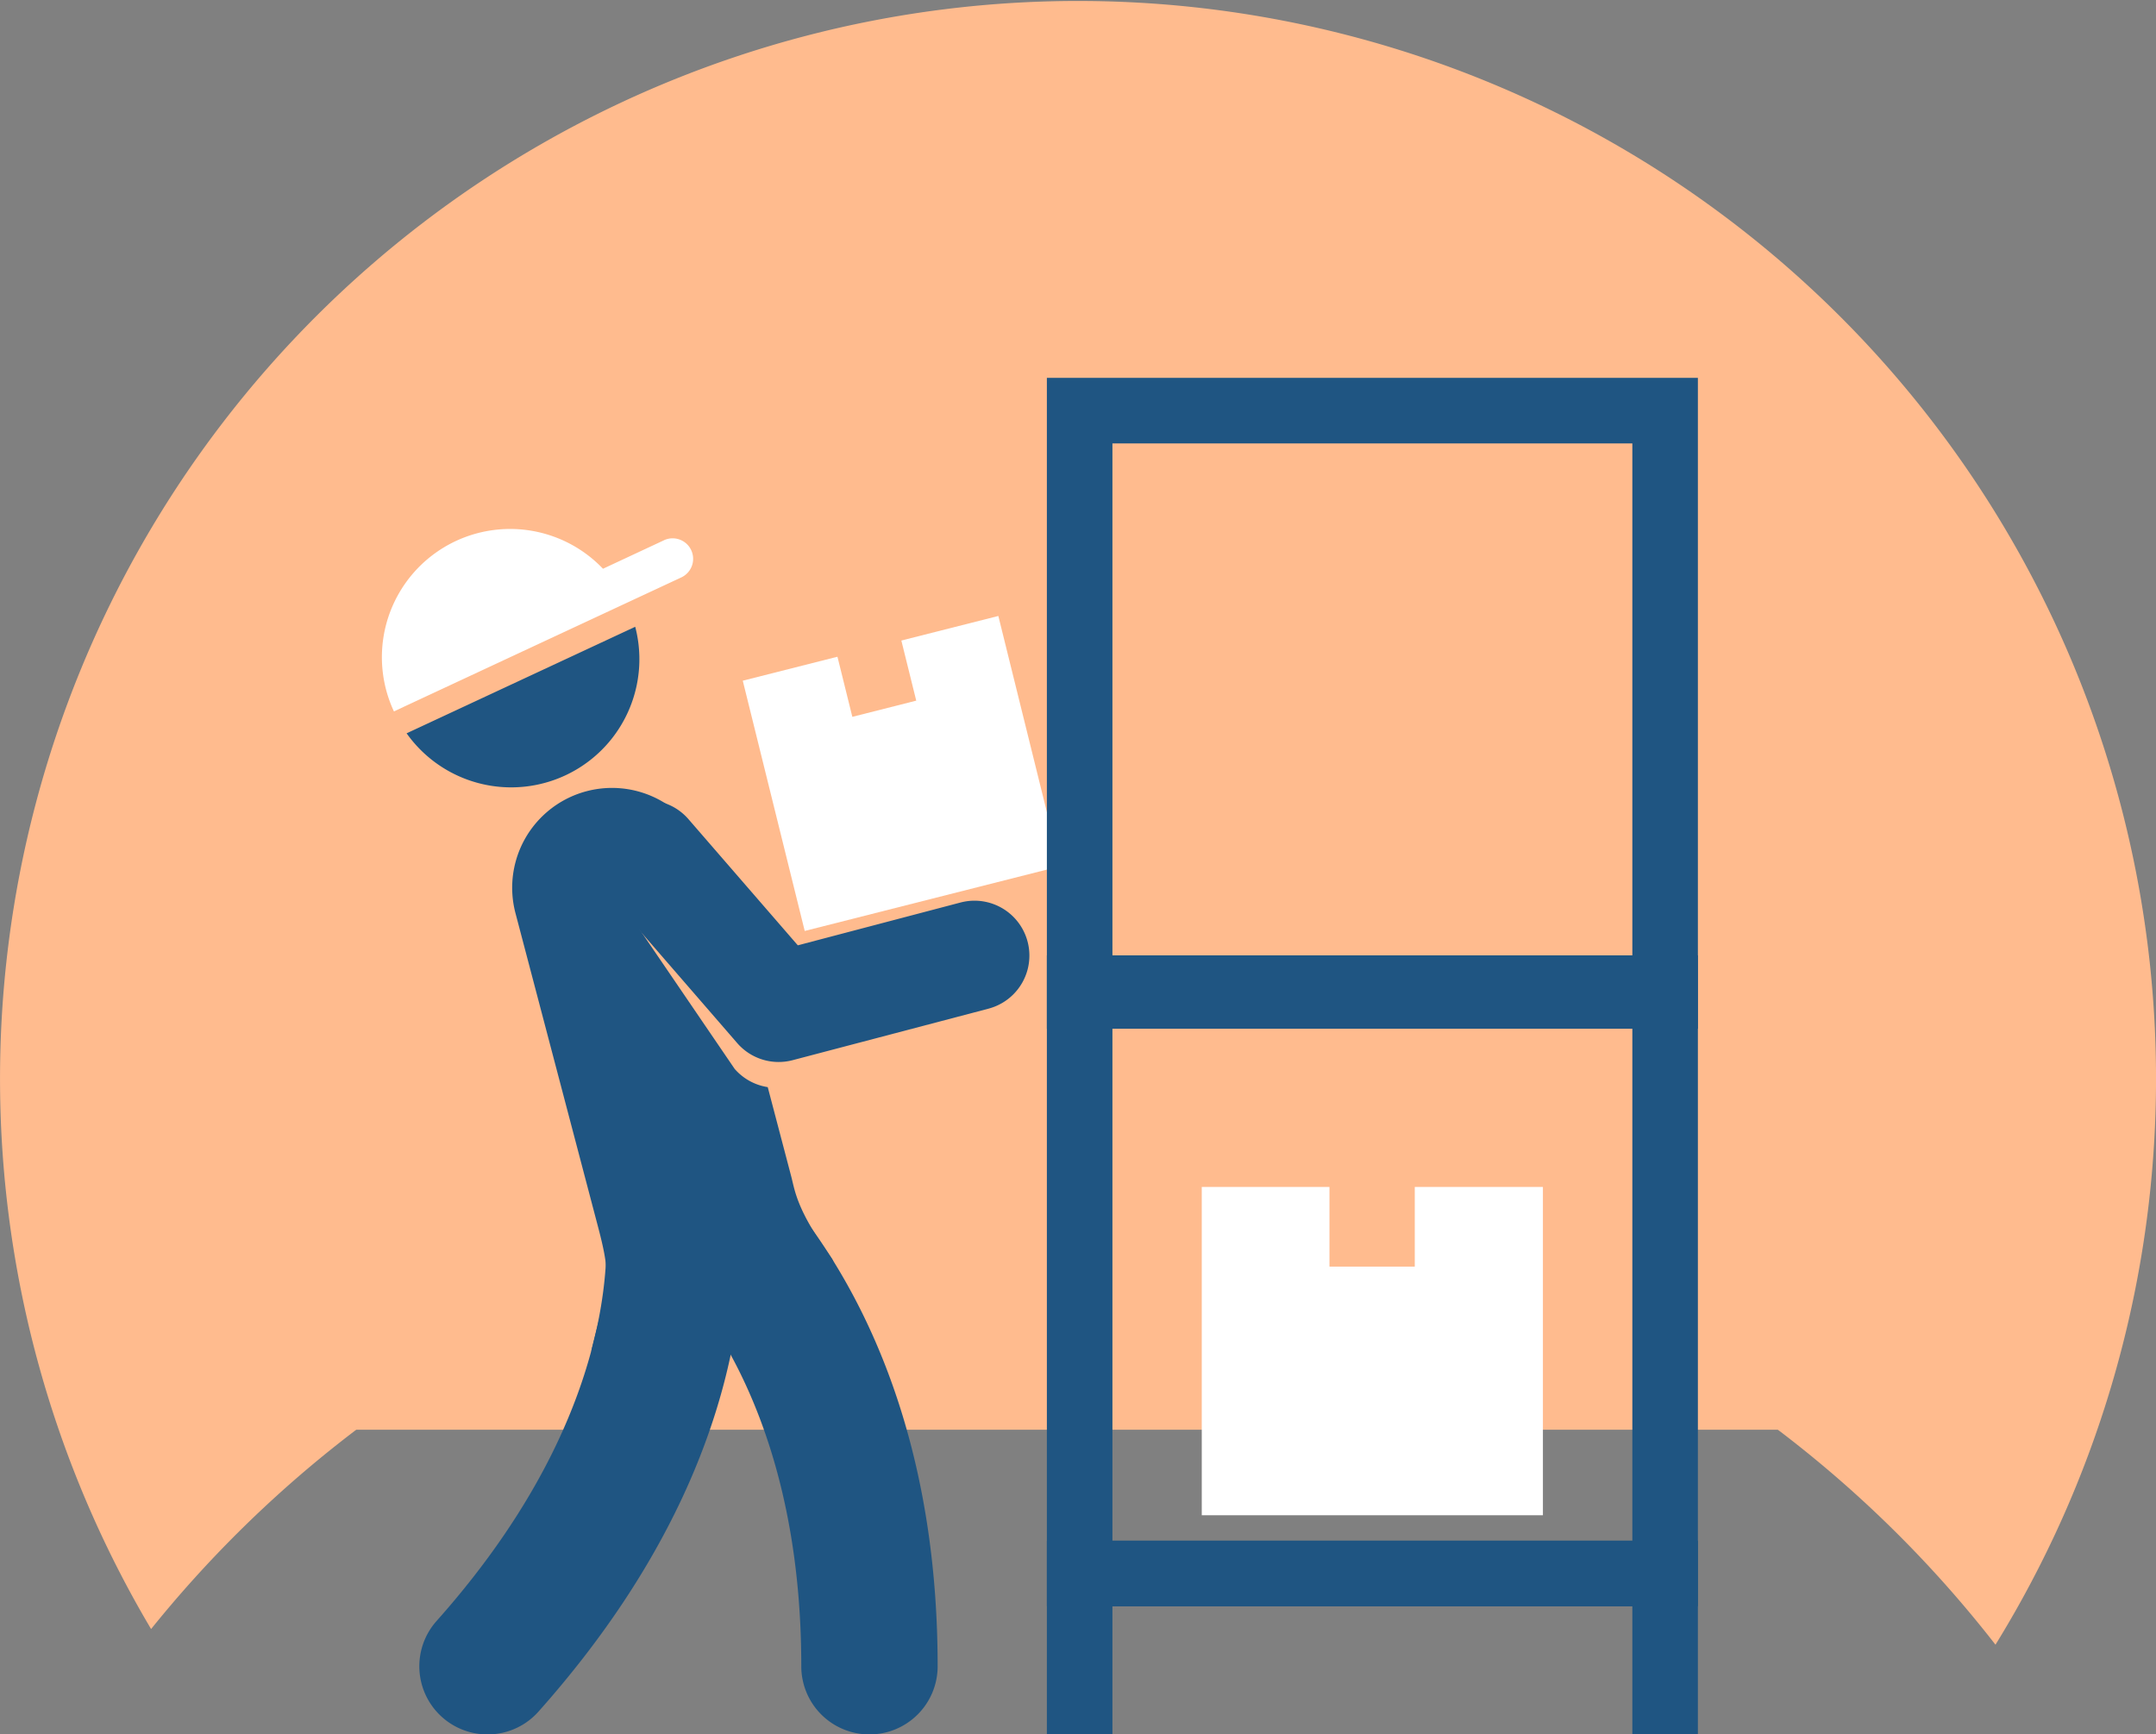 <svg xmlns="http://www.w3.org/2000/svg" width="174" height="140" viewBox="0 0 174 140">
  <rect x="0" y="0" width="174" height="140" fill="#808080" stroke="none"/>
  <g id="Groupe_2252" data-name="Groupe 2252" transform="translate(-353.712 -117.19)">
    <path id="Tracé_1535" data-name="Tracé 1535" d="M439.827,213.327a94.814,94.814,0,0,1,74.93,36.621,87,87,0,1,0-148.851-1.265A94.792,94.792,0,0,1,439.827,213.327Z" transform="translate(0 0)" fill="#ffbb8e"/>
    <rect id="Rectangle_1192" data-name="Rectangle 1192" width="148.408" height="22.113" transform="translate(366.299 210.482)" fill="#ffbb8e"/>
    <g id="Groupe_2248" data-name="Groupe 2248" transform="translate(384.535 147.69)">
      <g id="Groupe_2246" data-name="Groupe 2246" transform="translate(3.023)">
        <g id="Groupe_2240" data-name="Groupe 2240" transform="translate(0 19.223)">
          <g id="Groupe_2236" data-name="Groupe 2236" transform="translate(0 39.811)">
            <g id="Groupe_2235" data-name="Groupe 2235">
              <g id="Groupe_2233" data-name="Groupe 2233">
                <path id="Tracé_1536" data-name="Tracé 1536" d="M393.061,257.108a5.5,5.5,0,0,1-4.11-9.163c16.931-19.018,13.423-34.207,13.383-34.355a5.5,5.5,0,0,1,10.62-2.887c.231.842,5.343,20.835-15.782,44.56A5.487,5.487,0,0,1,393.061,257.108Z" transform="translate(-387.558 -206.642)" fill="#1f5582"/>
              </g>
              <g id="Groupe_2234" data-name="Groupe 2234" transform="translate(14.615 0.006)">
                <path id="Tracé_1537" data-name="Tracé 1537" d="M423.88,257.108a5.5,5.5,0,0,1-5.5-5.5c0-25.4-13.175-34.472-13.736-34.844A5.5,5.5,0,0,1,410.6,207.5c.766.487,18.784,12.321,18.784,44.1A5.5,5.5,0,0,1,423.88,257.108Z" transform="translate(-402.173 -206.648)" fill="#1f5582"/>
              </g>
            </g>
          </g>
          <path id="Tracé_1538" data-name="Tracé 1538" d="M415.672,204.859A4.427,4.427,0,0,1,413,203.384l-10.454-15.34,9.566,3.3-1.217-4.63a8.056,8.056,0,0,0-15.582,4.1l6.672,25.354c1.132,4.3.76,4.6-.519,9.826-.778,3.181,22.2-3.431,19.313-7.4-2.789-3.835-2.913-5.4-3.212-6.532Z" transform="translate(-387.558 -166.831)" fill="#1f5582"/>
          <g id="Groupe_2237" data-name="Groupe 2237" transform="translate(13.912 14.843)">
            <path id="Tracé_1539" data-name="Tracé 1539" d="M433.515,198.519l-15.834,4.165a4.425,4.425,0,0,1-4.474-1.382l-10.657-12.3a4.431,4.431,0,0,1,6.7-5.8l8.849,10.211,13.163-3.464a4.43,4.43,0,0,1,2.255,8.568Z" transform="translate(-401.47 -181.674)" fill="#1f5582"/>
          </g>
          <g id="Groupe_2239" data-name="Groupe 2239" transform="translate(26.102)">
            <g id="Groupe_2238" data-name="Groupe 2238">
              <path id="Tracé_1540" data-name="Tracé 1540" d="M439.281,187.027l-20.624,5.226-5-20.2,20.626-5.225Z" transform="translate(-413.66 -166.831)" fill="#fff"/>
            </g>
          </g>
        </g>
        <g id="Groupe_2244" data-name="Groupe 2244" transform="translate(50.643)">
          <g id="Groupe_2241" data-name="Groupe 2241">
            <path id="Tracé_1541" data-name="Tracé 1541" d="M490.74,200.147H438.2V147.608H490.74Zm-47.25-5.289h41.961V152.9H443.49Z" transform="translate(-438.201 -147.608)" fill="#1f5582"/>
          </g>
          <g id="Groupe_2242" data-name="Groupe 2242" transform="translate(0 46.614)">
            <path id="Tracé_1542" data-name="Tracé 1542" d="M490.74,246.761H438.2V194.222H490.74Zm-47.25-5.289h41.961v-41.96H443.49Z" transform="translate(-438.201 -194.222)" fill="#1f5582"/>
          </g>
          <g id="Groupe_2243" data-name="Groupe 2243" transform="translate(0 93.864)">
            <path id="Tracé_1543" data-name="Tracé 1543" d="M490.74,257.108h-5.289V246.761H443.49v10.347H438.2V241.472H490.74Z" transform="translate(-438.201 -241.472)" fill="#1f5582"/>
          </g>
        </g>
        <g id="Groupe_2245" data-name="Groupe 2245" transform="translate(63.146 65.311)">
          <path id="Tracé_1544" data-name="Tracé 1544" d="M450.7,239.416v-26.5h27.533v26.5Z" transform="translate(-450.704 -212.919)" fill="#fff"/>
        </g>
      </g>
      <g id="Groupe_2247" data-name="Groupe 2247" transform="translate(0 12.194)">
        <path id="Tracé_1545" data-name="Tracé 1545" d="M386.527,176.3a10.346,10.346,0,0,0,18.45-8.6Z" transform="translate(-384.535 -159.802)" fill="#1f5582"/>
        <path id="Tracé_1546" data-name="Tracé 1546" d="M407.3,160.717l-4.924,2.3a10.349,10.349,0,0,0-16.872,11.514l13.648-6.366,5.118-2.386,4.426-2.063a1.653,1.653,0,1,0-1.4-3Z" transform="translate(-384.535 -159.802)" fill="#fff"/>
      </g>
    </g>
    <g id="Groupe_2250" data-name="Groupe 2250" transform="translate(421.251 168.696)">
      <g id="Groupe_2249" data-name="Groupe 2249">
        <path id="Tracé_1547" data-name="Tracé 1547" d="M427.657,173.713,422.5,175.02l-1.25-5.05,5.157-1.306Z" transform="translate(-421.251 -168.664)" fill="#ffbb8e"/>
      </g>
    </g>
    <g id="Groupe_2251" data-name="Groupe 2251" transform="translate(461.007 212.804)">
      <path id="Tracé_1548" data-name="Tracé 1548" d="M461.007,219.37v-6.625h6.884v6.625Z" transform="translate(-461.007 -212.745)" fill="#ffbb8e"/>
    </g>
  </g>
</svg>
